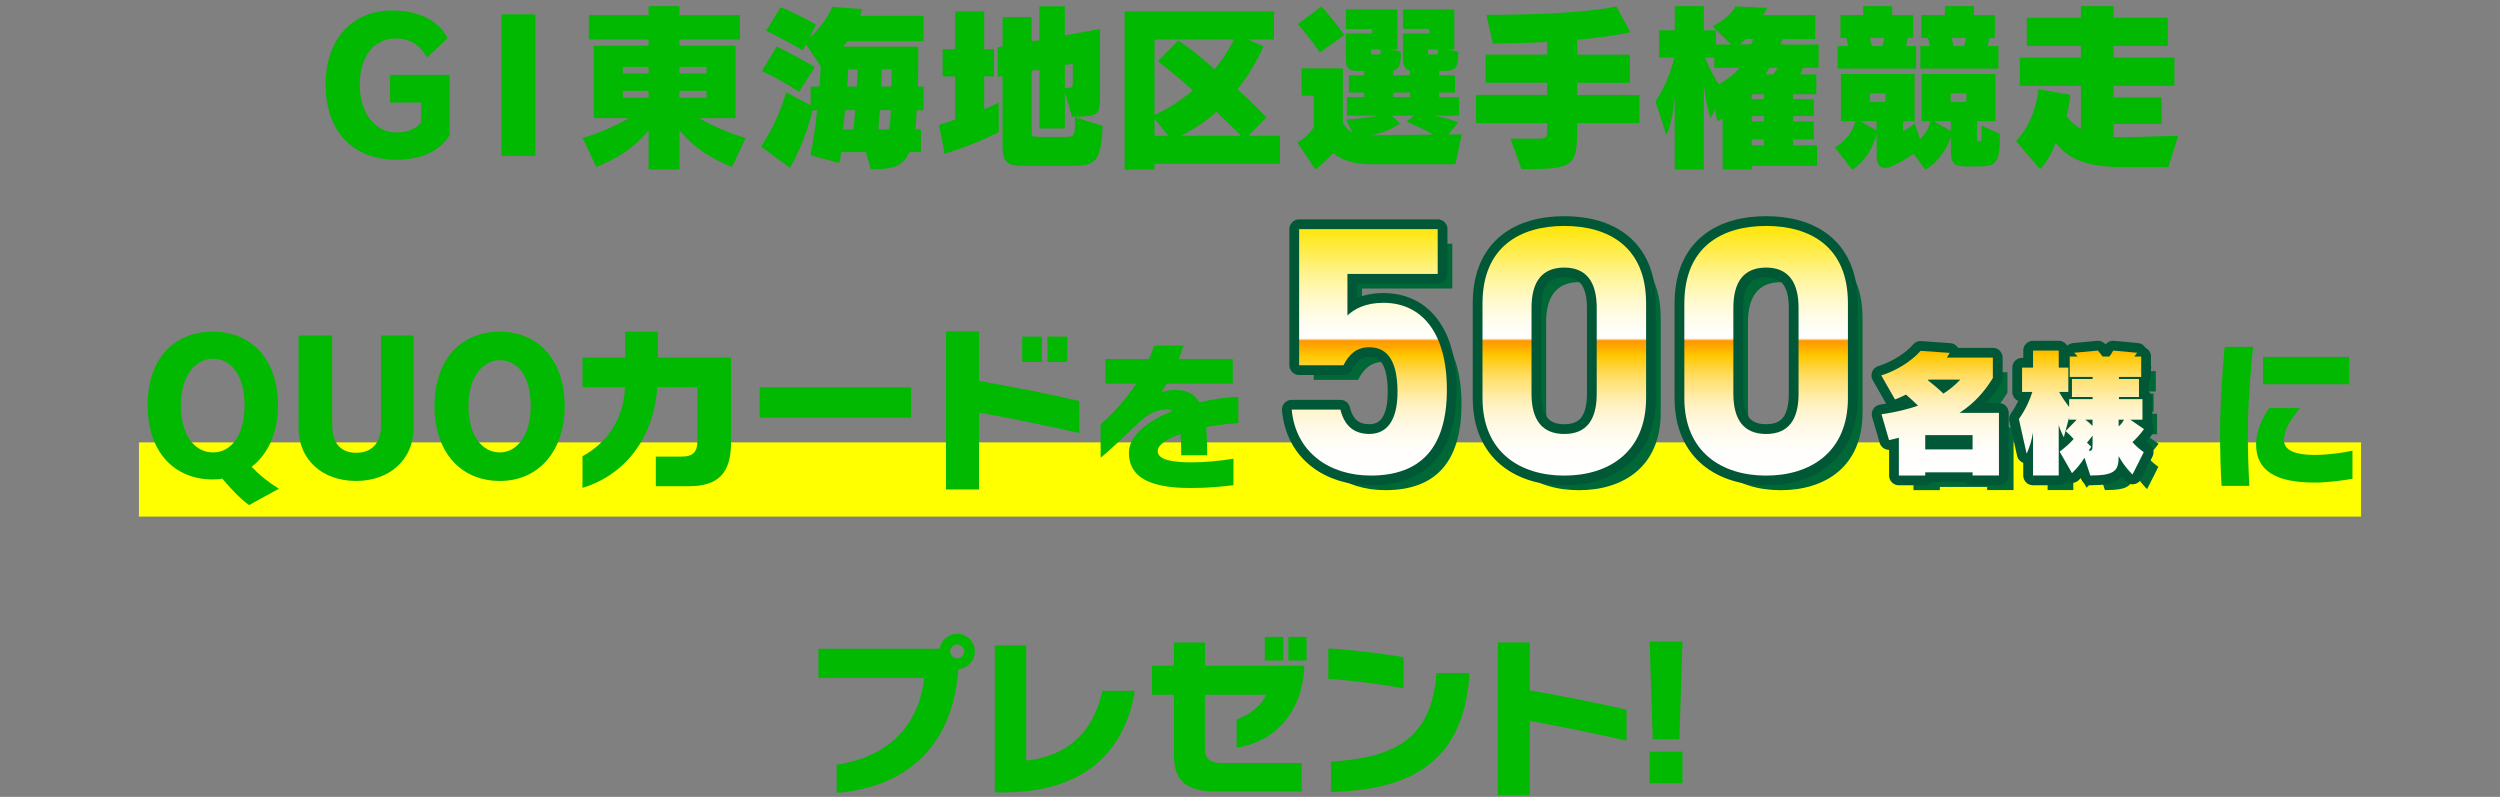 <?xml version="1.0" encoding="UTF-8"?><svg id="_レイヤー_2" xmlns="http://www.w3.org/2000/svg" xmlns:xlink="http://www.w3.org/1999/xlink" viewBox="0 0 640 204"><rect x="0" y="0" width="640" height="204" fill="#808080" stroke="none"/><defs><style>.cls-1{fill:url(#_新規グラデーションスウォッチ_1);}.cls-1,.cls-2,.cls-3,.cls-4,.cls-5{stroke-width:0px;}.cls-2{fill:#ff0;}.cls-3,.cls-6{fill:none;}.cls-6{stroke:#005837;stroke-linecap:round;stroke-linejoin:round;stroke-width:5px;}.cls-4{fill:#00b900;}.cls-5{fill:#006837;}</style><linearGradient id="_新規グラデーションスウォッチ_1" x1="439.76" y1="121.75" x2="439.76" y2="57.85" gradientUnits="userSpaceOnUse"><stop offset="0" stop-color="#fff"/><stop offset=".09" stop-color="#fffefc"/><stop offset=".15" stop-color="#fffcf2"/><stop offset=".21" stop-color="#fff8e2"/><stop offset=".26" stop-color="#fff4cc"/><stop offset=".31" stop-color="#ffedaf"/><stop offset=".35" stop-color="#ffe68c"/><stop offset=".4" stop-color="#ffdd62"/><stop offset=".44" stop-color="#ffd232"/><stop offset=".48" stop-color="#ffc800"/><stop offset=".51" stop-color="#ffad00"/><stop offset=".54" stop-color="#ff9700"/><stop offset=".55" stop-color="#fff"/><stop offset=".59" stop-color="#fffef7"/><stop offset=".65" stop-color="#fffce3"/><stop offset=".72" stop-color="#fff9c2"/><stop offset=".8" stop-color="#fff494"/><stop offset=".88" stop-color="#ffee5a"/><stop offset=".98" stop-color="#ffe713"/><stop offset="1" stop-color="#ffe600"/></linearGradient></defs><g id="design"><rect class="cls-2" x="35.57" y="113.25" width="568.86" height="19"/><path class="cls-5" d="M347.69,97.24h-11.37v-34.84h35.47v11.46h-23.11v10.65c1.71-1.62,4.51-3.25,9.21-3.25,9.57,0,16.25,7.31,16.25,22.2s-6.68,22.02-19.5,22.02c-10.47,0-19.22-5.87-20.22-16.88h12.46c.99,3.97,3.34,6.23,7.4,6.23,4.51,0,7.22-3.43,7.22-10.74s-2.17-11.46-7.22-11.46c-3.25,0-5.23,1.81-6.59,4.6Z"/><path class="cls-5" d="M425.14,105.63c0,13.99-9.75,19.86-20.94,19.86s-20.94-5.87-20.94-19.86v-24.19c0-14.62,9.75-19.86,20.94-19.86s20.94,5.23,20.94,19.77v24.28ZM404.2,72.24c-5.69,0-8.39,3.61-8.39,10.29v22.02c0,6.68,2.71,10.29,8.39,10.29s8.3-3.61,8.3-10.29v-22.02c0-6.68-2.71-10.29-8.3-10.29Z"/><path class="cls-5" d="M476.81,105.63c0,13.99-9.75,19.86-20.94,19.86s-20.94-5.87-20.94-19.86v-24.19c0-14.62,9.75-19.86,20.94-19.86s20.94,5.23,20.94,19.77v24.28ZM455.87,72.24c-5.69,0-8.39,3.61-8.39,10.29v22.02c0,6.68,2.71,10.29,8.39,10.29s8.3-3.61,8.3-10.29v-22.02c0-6.68-2.71-10.29-8.3-10.29Z"/><path class="cls-5" d="M508.72,125.47v-.82h-12.12v.82h-6.75v-9.67c-.82.21-1.67.43-2.52.6l-1.92-6.61c3.62-.53,6.72-1.28,9.35-2.2-1.24-1.21-2.35-2.2-3.09-2.84-.82.39-1.88.92-2.81,1.24l-3.52-6.15c3.59-1.07,7.85-3.66,10.06-6.29l7.46.53c-.25.43-.46.82-.71,1.21h11.76v5.22c-1.99,3.3-4.73,6.47-8.53,8.92h10.09v16.03h-6.75ZM508.72,115.13h-12.12v3.66h12.12v-3.66ZM497.49,100.91l-.21.18c.92.71,2.45,1.95,3.98,3.41,1.71-1.1,3.13-2.31,4.33-3.59h-8.1Z"/><path class="cls-5" d="M549.63,116.91c.89,1,1.88,1.85,2.91,2.59l-2.88,5.72s-2.06-1.95-3.55-4.73c0,3.62-.75,4.98-7.25,4.98l-1.49-4.55c-1.03,1.6-1.92,2.7-3.2,3.94l-3.16-5.51c1.35-1,2.42-1.92,3.59-3.23-1-1.1-2.06-2.03-2.06-2.03l2.84-2.91h-1.95v-.57l-1.35,5.08s-.85-1.6-1.31-3.13v12.9h-6.58v-11.02c-.39,2.27-.85,3.7-1.63,5.44l-1.99-8.85c1.85-2.67,2.84-5.01,3.45-6.96h-2.63v-6.22h2.81v-4.37h6.58v4.37h2.45v6.22h-2.35c.67,1.28,1.6,2.59,2.56,3.87v-2.03h6.01v-.53h-5.29v-4.62h5.29v-.53h-5.86v-5.22h1.99s-.32-.5-.89-.96l6.11-.57c.64.71,1.21,1.53,1.21,1.53h1.71s.6-.71,1-1.53l6.11.57c-.28.5-.75.96-.75.96h1.81v5.22h-5.69v.53h5.12v4.62h-5.12v.53h6.01v5.26h-3.13l3.52,2.42s-1.35,1.92-2.95,3.31ZM539.43,111.19h-1.85c.64.46,1.28,1.03,1.85,1.6v-1.6ZM539.43,115.27l-1.42,1.81,1.07,1s-.25.53-.64,1.07c.89,0,1-.14,1-1.85v-2.03ZM546.11,111.19v1.74c.78-.71,1.07-1.21,1.39-1.74h-1.39Z"/><path class="cls-6" d="M343.95,93.5h-11.37v-34.84h35.47v11.46h-23.11v10.65c1.71-1.62,4.51-3.25,9.21-3.25,9.57,0,16.25,7.31,16.25,22.2s-6.68,22.02-19.5,22.02c-10.47,0-19.22-5.87-20.22-16.88h12.46c.99,3.97,3.34,6.23,7.4,6.23,4.51,0,7.22-3.43,7.22-10.74s-2.17-11.46-7.22-11.46c-3.25,0-5.23,1.81-6.59,4.6Z"/><path class="cls-6" d="M421.4,101.89c0,13.99-9.75,19.86-20.94,19.86s-20.94-5.87-20.94-19.86v-24.19c0-14.62,9.75-19.86,20.94-19.86s20.94,5.23,20.94,19.77v24.28ZM400.46,68.5c-5.69,0-8.39,3.61-8.39,10.29v22.02c0,6.68,2.71,10.29,8.39,10.29s8.3-3.61,8.3-10.29v-22.02c0-6.68-2.71-10.29-8.3-10.29Z"/><path class="cls-6" d="M473.07,101.89c0,13.99-9.75,19.86-20.94,19.86s-20.94-5.87-20.94-19.86v-24.19c0-14.62,9.75-19.86,20.94-19.86s20.94,5.23,20.94,19.77v24.28ZM452.13,68.5c-5.69,0-8.39,3.61-8.39,10.29v22.02c0,6.68,2.71,10.29,8.39,10.29s8.3-3.61,8.3-10.29v-22.02c0-6.68-2.71-10.29-8.3-10.29Z"/><path class="cls-6" d="M504.98,121.73v-.82h-12.12v.82h-6.75v-9.67c-.82.21-1.67.43-2.52.6l-1.92-6.61c3.62-.53,6.72-1.28,9.35-2.2-1.24-1.21-2.35-2.2-3.09-2.84-.82.39-1.88.92-2.81,1.24l-3.52-6.15c3.59-1.07,7.85-3.66,10.06-6.29l7.46.53c-.25.43-.46.82-.71,1.21h11.76v5.22c-1.99,3.3-4.73,6.47-8.53,8.92h10.09v16.03h-6.75ZM504.98,111.39h-12.12v3.66h12.12v-3.66ZM493.75,97.17l-.21.18c.92.71,2.45,1.95,3.98,3.41,1.71-1.1,3.13-2.31,4.33-3.59h-8.1Z"/><path class="cls-6" d="M545.89,113.17c.89,1,1.88,1.85,2.91,2.59l-2.88,5.72s-2.06-1.95-3.55-4.73c0,3.62-.75,4.98-7.25,4.98l-1.49-4.55c-1.03,1.6-1.92,2.7-3.2,3.94l-3.16-5.51c1.35-1,2.42-1.92,3.59-3.23-1-1.1-2.06-2.03-2.06-2.03l2.84-2.91h-1.95v-.57l-1.35,5.08s-.85-1.6-1.31-3.13v12.9h-6.58v-11.02c-.39,2.27-.85,3.7-1.63,5.44l-1.99-8.85c1.85-2.67,2.84-5.01,3.45-6.96h-2.63v-6.22h2.81v-4.37h6.58v4.37h2.45v6.22h-2.35c.67,1.28,1.6,2.59,2.56,3.87v-2.03h6.01v-.53h-5.29v-4.62h5.29v-.53h-5.86v-5.22h1.99s-.32-.5-.89-.96l6.11-.57c.64.71,1.21,1.53,1.21,1.53h1.71s.6-.71,1-1.53l6.11.57c-.28.5-.75.96-.75.96h1.81v5.22h-5.69v.53h5.12v4.62h-5.12v.53h6.01v5.26h-3.13l3.52,2.42s-1.35,1.92-2.95,3.31ZM535.69,107.44h-1.85c.64.46,1.28,1.03,1.85,1.6v-1.6ZM535.69,111.53l-1.42,1.81,1.07,1s-.25.53-.64,1.07c.89,0,1-.14,1-1.85v-2.03ZM542.37,107.44v1.74c.78-.71,1.07-1.21,1.39-1.74h-1.39Z"/><path class="cls-1" d="M343.95,93.5h-11.37v-34.84h35.47v11.46h-23.11v10.65c1.71-1.62,4.51-3.25,9.21-3.25,9.57,0,16.25,7.31,16.25,22.2s-6.68,22.02-19.5,22.02c-10.47,0-19.22-5.87-20.22-16.88h12.46c.99,3.97,3.34,6.23,7.4,6.23,4.51,0,7.22-3.43,7.22-10.74s-2.17-11.46-7.22-11.46c-3.25,0-5.23,1.81-6.59,4.6Z"/><path class="cls-1" d="M421.4,101.89c0,13.99-9.75,19.86-20.94,19.86s-20.94-5.87-20.94-19.86v-24.19c0-14.62,9.75-19.86,20.94-19.86s20.94,5.23,20.94,19.77v24.28ZM400.46,68.5c-5.69,0-8.39,3.61-8.39,10.29v22.02c0,6.68,2.71,10.29,8.39,10.29s8.3-3.61,8.3-10.29v-22.02c0-6.68-2.71-10.29-8.3-10.29Z"/><path class="cls-1" d="M473.07,101.89c0,13.99-9.75,19.86-20.94,19.86s-20.94-5.87-20.94-19.86v-24.19c0-14.62,9.75-19.86,20.94-19.86s20.94,5.23,20.94,19.77v24.28ZM452.13,68.5c-5.69,0-8.39,3.61-8.39,10.29v22.02c0,6.68,2.71,10.29,8.39,10.29s8.3-3.61,8.3-10.29v-22.02c0-6.68-2.71-10.29-8.3-10.29Z"/><path class="cls-1" d="M504.98,121.73v-.82h-12.12v.82h-6.75v-9.67c-.82.21-1.67.43-2.52.6l-1.92-6.61c3.62-.53,6.72-1.28,9.35-2.2-1.24-1.21-2.35-2.2-3.09-2.84-.82.39-1.88.92-2.81,1.24l-3.52-6.15c3.59-1.07,7.85-3.66,10.06-6.29l7.46.53c-.25.43-.46.82-.71,1.21h11.76v5.22c-1.99,3.3-4.73,6.47-8.53,8.92h10.09v16.03h-6.75ZM504.98,111.39h-12.12v3.66h12.12v-3.66ZM493.75,97.17l-.21.18c.92.71,2.45,1.95,3.98,3.41,1.71-1.1,3.13-2.31,4.33-3.59h-8.1Z"/><path class="cls-1" d="M545.89,113.17c.89,1,1.88,1.85,2.91,2.59l-2.88,5.72s-2.06-1.95-3.55-4.73c0,3.62-.75,4.98-7.25,4.98l-1.49-4.55c-1.03,1.6-1.92,2.7-3.2,3.94l-3.16-5.51c1.35-1,2.42-1.92,3.59-3.23-1-1.1-2.06-2.03-2.06-2.03l2.84-2.91h-1.95v-.57l-1.35,5.08s-.85-1.6-1.31-3.13v12.9h-6.58v-11.02c-.39,2.27-.85,3.7-1.63,5.44l-1.99-8.85c1.85-2.67,2.84-5.01,3.45-6.96h-2.63v-6.22h2.81v-4.37h6.58v4.37h2.45v6.22h-2.35c.67,1.28,1.6,2.59,2.56,3.87v-2.03h6.01v-.53h-5.29v-4.62h5.29v-.53h-5.86v-5.22h1.99s-.32-.5-.89-.96l6.11-.57c.64.71,1.21,1.53,1.21,1.53h1.71s.6-.71,1-1.53l6.11.57c-.28.5-.75.96-.75.96h1.81v5.22h-5.69v.53h5.12v4.62h-5.12v.53h6.01v5.26h-3.13l3.52,2.42s-1.35,1.92-2.95,3.31ZM535.69,107.44h-1.85c.64.46,1.28,1.03,1.85,1.6v-1.6ZM535.69,111.53l-1.42,1.81,1.07,1s-.25.53-.64,1.07c.89,0,1-.14,1-1.85v-2.03ZM542.37,107.44v1.74c.78-.71,1.07-1.21,1.39-1.74h-1.39Z"/><path class="cls-4" d="M101.44,40.89c-11.15,0-18.08-7.34-18.08-19.2s6.97-19.01,17.06-19.01c7.02,0,12.04,2.79,14.13,7.11l-5.21,4.93c-1.63-3.02-4.37-4.88-7.99-4.88-5.39,0-9.25,4.32-9.25,11.85s4.14,12.22,9.34,12.22c3.16,0,5.39-1.12,6.37-2.7v-4.97h-7.95v-7.07h15.24v15.43c-2.46,4-7.11,6.28-13.66,6.28Z"/><path class="cls-4" d="M128.36,39.91V3.66h8.69v36.25h-8.69Z"/><path class="cls-4" d="M187.42,42.74c-5.11-2.04-9.81-4.83-13.48-9.43v10.09h-7.9v-10.09c-3.67,4.6-8.27,7.39-13.39,9.43l-3.49-7.44c4-1.12,8.41-3.07,11.85-5.07h-9.02V11.7h14.04v-1.58h-15.29V3.84h15.29V1.57h7.9v2.28h15.48v6.27h-15.48v1.58h14.36v18.54h-9.34c3.44,2,7.95,3.95,11.94,5.07l-3.49,7.44ZM166.04,17.14h-6.6v1.67h6.6v-1.67ZM166.04,23.27h-6.6v1.77h6.6v-1.77ZM180.86,17.14h-6.93v1.67h6.93v-1.67ZM180.86,23.27h-6.93v1.77h6.93v-1.77Z"/><path class="cls-4" d="M234.68,28.2c-.05,1.67-.23,3.63-.37,4.93h1.44v5.81h-2.97c-1.72,4.04-4.74,4.37-9.85,4.37l-1.3-4.37h-6.32c0,.98-.28,1.91-.46,2.79l-7.39-2c.74-3.58,1.3-7.48,1.72-11.53h-1.12c-.51,2.09-2.28,8.6-5.81,14.78l-7.44-5.44c4.93-7.44,6.41-13.94,6.41-13.94l6.32,3.39v-4.83h2.23c.14-1.86.28-3.76.33-5.16l-3.76-5.67-.84,1.53c-4.65-2.7-9.39-4.97-9.39-4.97l3.76-6.04s3.02,1.07,9.02,4.46l-1.67,3.35c1.95-1.58,4.56-4.83,5.86-7.9l7.67.56c-.14.6-.33,1.12-.6,1.72h16.27v6.51h-19.47c-.33.51-.74.98-1.16,1.39h19.29c0,3.95-.05,7.07-.09,10.23h1.44v6.04h-1.72ZM204.56,23.5c-5.95-3.86-9.53-5.3-9.53-5.3l3.81-6.28s3.49,1.63,9.76,5.21l-4.04,6.37ZM216.32,28.2c-.09,1.44-.33,3.39-.51,4.93h2.7c.14-1.49.33-3.39.42-4.93h-2.6ZM217.16,17.74s-.09,2-.28,4.42h2.46c.09-1.53.19-3.3.19-4.42h-2.37ZM225.24,28.2c-.09,1.49-.23,3.39-.37,4.93h2.7c.28-1.16.42-3.07.51-4.93h-2.84ZM225.71,17.74c0,1.12-.05,2.88-.09,4.42h2.6c.05-1.21.05-2.97.05-4.42h-2.56Z"/><path class="cls-4" d="M241.82,39.35l-1.44-7.39c1.58-.46,2.79-.93,4.14-1.35v-11.06h-3.21v-6.97h3.21V2.91h7.44v9.67h2.51v6.97h-2.51v8.37c2.7-1.07,3.72-1.72,3.72-1.72v7.58s-4.88,2.79-13.85,5.58ZM273.66,42.47h-11.48c-4.83,0-5.53-1.16-5.53-5.58v-17.43l-1.25.23v-7.58l1.25-.23v-7.53h7.44v6.18l2-.23V1.61h6.51v7.44l9.02-1.63v16.73c0,5.44-.33,5.72-7.2,5.72l-1.81-6.37v9.39h-6.51v-15.01l-2,.23v15.57c0,1.21.09,1.35,1.95,1.35h6.79c2.18,0,2.37-.05,2.37-5.02l7.06,2.23c-.42,9.62-1.91,10.23-8.6,10.23ZM274.64,20.99v-4.69l-2.04.37v5.86c2,0,2.04-.14,2.04-1.35v-.19Z"/><path class="cls-4" d="M295.56,41.95v1.44h-7.67V2.91h38.25v7.2h-6.65l3.95,1.77c-1.86,4.23-4.09,7.72-6.65,10.97,4.79,4.32,7.39,7.2,7.39,7.2l-4.65,4.69h8.13v7.2h-32.12ZM295.56,10.12v19.29c2.97-1.3,6.65-3.62,9.81-6.27-2.88-2.56-5.62-4.88-8.97-7.48l5.25-5.3c4.28,2.79,9.25,7.34,9.25,7.34,1.91-2.18,3.62-4.83,5.02-7.58h-20.36ZM295.56,30.34v4.42h3.49l-3.49-4.42ZM311.4,28.62c-2.93,2.65-6.18,4.69-9.16,6.13h15.43c-2.14-2.28-6.27-6.13-6.27-6.13Z"/><path class="cls-4" d="M372.59,42.05h-21.38c-4.88,0-7.81-1.12-9.95-2.88-1.12,1.3-2.6,2.79-4.55,4.18l-4.56-6.83c3.07-1.91,4.18-4,4.18-4v-8.04h-3.11v-6.97h10.55v13.9c.7,1.12,1.25,1.95,2.46,2.51l-1.63-3.3c3.21-.19,6.55-.65,8.09-1.02h-7.9v-4.74h4.46v-1.16h-3.95v-4.42h3.95v-1.12h-1.77c-2.56,0-2.93-1.12-2.93-3.07v-6.51h6.74v-1.16h-6.74V2.4h13.15v10.22h-2.18l3.11.6c0,3.21-.33,4.42-1.95,4.79v1.25h4.28v-1.21c-1.16-.23-1.81-1.07-1.81-2.97v-6.51h6.74v-1.16h-6.74V2.4h13.15v10.22h-2.09l3.11.6c0,4.04-.51,4.93-3.58,4.93h-1.3v1.12h4.04v4.42h-4.04v1.16h5.07v4.74h-6.51c.28.05.51.09.79.14,2.42.42,4.28,1.07,5.48,1.63l-2.51,3.07,3.44-.05-1.63,7.67ZM337.87,13.42s-2.74-4-5.62-7.25l6-4.51c3.07,3.25,5.9,7.3,5.9,7.3l-6.27,4.46ZM360.04,31.13l2-1.53h-5.72l2.04,2.04s-3.16,2.42-7.67,2.97l16.27-.14c-2.7-1.58-6.92-3.35-6.92-3.35ZM353.44,12.63h-2.46v.93c0,.33.05.37.51.37h1.58q.37,0,.37-.74v-.56ZM361.01,23.69h-4.32v1.16h4.32v-1.16ZM368.12,12.63h-2.56v.93c0,.33.05.37.51.37h1.67q.37,0,.37-.74v-.56Z"/><path class="cls-4" d="M403.75,31.5v.93c0,10.27-.65,10.88-14.27,10.88l-2.79-7.81h6.79c2.6,0,2.6-.28,2.6-2.88v-1.12h-18.22v-7.21h18.22v-3.11h-15.76v-7.2h15.76v-3.25c-4.09.23-8.74.37-13.9.37l-1.67-7.3c25.14,0,33.28-2.18,33.28-2.18l3.58,6.65s-4.65,1.07-13.62,1.91v3.81h13.48v7.2h-13.48v3.11h15.94v7.21h-15.94Z"/><path class="cls-4" d="M461.59,17.32c-.19.6-.42,1.07-.79,1.72h4.18v5.07h-5.95v1.25h5.3v4.32h-5.3v1.39h5.3v4.6h-5.3v1.53h6.14v5.25h-16.73v.93h-7.44v-13.06c-.33.19-.7.42-1.35.7l-.6-3.02-1.16,2.28s-1.35-3.86-1.72-9.11v22.22h-7.44v-18.78c-.37,4.93-1.39,8.74-2.18,9.9l-2.74-8.5c3.02-4.74,4.28-8.83,4.79-11.29h-3.86v-6.97h4V1.57h7.44v6.18h3.11v3.63h3.86l-4.74-4.65c4.88-2.51,5.86-5.11,5.86-5.11l8.09.42s-.33.88-1.02,1.81h13.34v6.14h-8.41c0,.28-.28.98-.46,1.39h9.76v5.95h-3.95ZM438.86,17.32v-2.6h-2.37c.98,2.56,2.65,5.62,3.53,6.88,1.86-1.02,4.09-2.7,5.3-4.28h-6.46ZM446.95,9.98c-.33.33-1.16,1.07-1.58,1.39h2.88c.23-.42.51-1.02.6-1.39h-1.91ZM451.59,24.11h-3.16v1.25h3.16v-1.25ZM451.59,29.69h-3.16v1.39h3.16v-1.39ZM451.59,35.68h-3.16v1.53h3.16v-1.53ZM452.99,17.32c-.33.6-.7,1.07-1.07,1.72h2.04c.46-.6.93-1.21,1.12-1.72h-2.09Z"/><path class="cls-4" d="M505.09,42.61h-1.58c-2.56,0-4.09-.37-4.09-3.53v-4.09c-.84,2.88-3.25,6.55-6.55,8.46l-2.97-4.09c-2.51,1.77-4.69,2.83-6.09,3.39-.46.19-.88.23-1.25.23-1.39,0-2.14-1.12-2.14-2.93v-5.81c-.74,3.11-2.6,6.74-6.23,9.2l-4.51-5.72c2.79-1.49,4.65-4.09,5.35-6.69h-3.76v-12.08h18.87v12.08h-2.97v2.51c1.21-.56,2.42-1.39,2.97-1.91l1.39,3.95c1.16-1.07,2.09-2.32,2.7-4.55h-2.28v-12.08h18.87v12.08h-4.69v4.65c0,.51.14.51.6.51s.56-.05.56-.79v-3.25l4.65,2.14v1.16c0,7.16-1.49,7.16-6.83,7.16ZM470.42,17.55v-5.76h2.74l-.51-2.09h-1.49V3.84h5.81V1.57h7.44v2.28h5.34v5.86h-1.35l-.51,2.09h2.65v5.76h-20.12ZM480.41,31.03h-4.23l4.23,2.37v-2.37ZM478.69,9.7l.51,2.09h2.7l.51-2.09h-3.72ZM482.69,23.87h-4v2.23h4v-2.23ZM491.61,17.55v-5.76h2.46l-.51-2.09h-1.67V3.84h6V1.57h7.44v2.28h5.34v5.86h-1.35l-.51,2.09h2.79v5.76h-19.99ZM499.42,31.03h-4.46l4.46,2.46v-2.46ZM503.37,23.87h-4v2.23h4v-2.23ZM499.61,9.7l.51,2.09h2.7l.51-2.09h-3.72Z"/><path class="cls-4" d="M555.07,42.79h-10.92c-8.78,0-14.08-1.39-17.94-6.23-1.39,4.28-3.95,6.74-3.95,6.74l-6.18-7.2s4.79-4.32,5.76-13.25l8.18,1.44c-.23,1.95-.56,3.77-.98,5.44,1.02,1.39,2.23,2.46,3.67,3.25v-11.01h-15.66v-7.2h15.66v-3.02h-13.85v-7.2h13.85V1.57h8.37v2.97h13.85v7.2h-13.85v3.02h15.57v7.2h-15.57v2.97h12.27v6.79h-12.27v3.35c.98,0,2,.05,3.07.05l13.48-.37-2.56,8.04Z"/><path class="cls-4" d="M63.77,129.3c-2.28-1.58-4.88-4.42-6.88-6.79-.28.14-1.53.23-2.37.23-10.09,0-16.73-7.2-16.73-19.01s6.65-18.82,16.73-18.82,16.64,7.39,16.64,18.82c0,7.11-2.56,12.55-6.74,15.76,1.81,1.95,4,3.76,6.97,5.62l-7.62,4.18ZM54.52,91.84c-4.37,0-8.23,4.18-8.23,11.9s3.58,12.08,8.23,12.08,8.09-4.37,8.09-12.08-3.44-11.9-8.09-11.9Z"/><path class="cls-4" d="M91.17,123.12c-8.78,0-14.73-5.53-14.73-13.53v-23.7h8.6v22.96c0,4.88,2.42,7.06,6.14,7.06s6.37-2.18,6.37-7.06v-22.96h8.32v23.7c0,8.09-6.18,13.53-14.69,13.53Z"/><path class="cls-4" d="M127.97,123.12c-10.09,0-16.73-7.39-16.73-19.2s6.65-19.01,16.73-19.01,16.59,7.58,16.59,19.01-6.55,19.2-16.59,19.2ZM127.97,92.21c-4.28,0-8.04,4.14-8.04,11.71s3.44,11.9,8.04,11.9c4.32,0,7.9-4.32,7.9-11.9s-3.35-11.71-7.9-11.71Z"/><path class="cls-4" d="M176.35,124.47h-8.46v-7.58h6.51c3.02,0,4.14-1.16,4.14-4.09v-13.71h-10.27c-1.07,14.5-9.57,22.96-19.15,25.8v-8.09c5.9-3.25,10.5-9.02,10.88-17.71h-10.88v-7.53h10.92v-6.65h8.37v6.65h18.73v21.8c0,7.86-3.39,11.11-10.78,11.11Z"/><path class="cls-4" d="M194.48,106.95v-7.81h38.76v7.81h-38.76Z"/><path class="cls-4" d="M250.63,105.6v19.71h-8.46v-40.48h8.46v12.69c8.41,1.49,18.41,3.39,25.66,5.16v8.18c-7.48-1.72-18.03-3.86-25.66-5.25ZM261.69,92.68v-6.51h5.07v6.51h-5.07ZM268.15,92.68v-6.51h5.07v6.51h-5.07Z"/><path class="cls-4" d="M308.75,109.35c.21,2.06.29,4.46.29,7.2h-6.65c0-2.02-.04-3.87-.17-5.47-3.58,1.26-5.85,2.82-5.85,4.38,0,2.27,3.75,2.9,8.71,2.9,3.49,0,6.82-.34,10.69-.93v6.78c-2.61.29-6.19.72-10.82.72-8.5,0-15.95-1.64-15.95-9.05,0-4.42,4.88-8.16,11.15-10.69-.38-.25-.84-.38-1.35-.38-2.4,0-4.76,1.01-7.15,3.24-2.9,2.61-5.89,5.85-9.89,9.13v-8.58c3.45-2.99,6.52-6.44,9.09-10.39h-7.87v-6.31h11.19c.46-1.09.88-2.27,1.3-3.41h7.53c-.42,1.14-.8,2.32-1.26,3.41h13.85v6.31h-16.92c-.46.88-1.01,1.64-1.52,2.31.72-.29,2.23-.71,3.54-.71,3.16,0,5.13,1.05,6.35,3.2,3.45-.84,6.9-1.35,9.97-1.43v6.73c-2.82.17-5.68.55-8.29,1.05Z"/><path class="cls-4" d="M575.45,111.29c0,4.21.13,8.5.38,13.09h-7.11c-.25-4.21-.38-8.59-.38-12.96,0-7.83.5-15.36,1.18-22.64h7.28c-.76,7.45-1.35,14.77-1.35,22.51ZM592.46,123.53c-9.51,0-14.9-2.82-14.9-9.76,0-3.66,1.77-7.07,3.33-9.3h7.91c-2.23,2.61-4.12,5.51-4.12,8.16s2.9,3.83,7.87,3.83c3.7,0,7.57-.63,9.68-1.09v7.2c-2.61.46-6.61.97-9.76.97ZM579.33,98.37v-6.99h22.05v6.99h-22.05Z"/><path class="cls-4" d="M245.34,171.29c-1.53,21.14-14.81,30.39-31.15,31.69v-7.23c13.02-1.98,21.01-9.7,22.4-22.22h-27.07v-7.45h31.02c.36-2.2,2.24-3.86,4.49-3.86,2.47,0,4.53,2.07,4.53,4.58,0,2.33-1.89,4.31-4.22,4.49ZM245.03,164.97c-.94,0-1.8.81-1.8,1.84,0,.9.85,1.75,1.8,1.75s1.8-.85,1.8-1.75c0-1.03-.81-1.84-1.8-1.84Z"/><path class="cls-4" d="M257.63,202.85h-2.96v-37.62h8.04v29.49c10.73-1.26,17.19-7.23,19.48-17.87h8.31c-2.15,13.56-10.95,25.72-32.86,25.99Z"/><path class="cls-4" d="M316.57,191.41v-7.23c2.51-.9,6.06-3.01,7.59-6.33h-15.71v13.74c0,2.47,1.12,3.73,4.26,3.73h20.52v7.32h-21.59c-8.44,0-11.13-3.01-11.13-9.61v-15.17h-5.61v-7.41h5.61v-5.97h7.95v5.97h25.45c-.45,12.03-7.63,19.44-17.33,20.96ZM323.79,169.1v-6.06h4.71v6.06h-4.71ZM329.81,169.1v-6.06h4.67v6.06h-4.67Z"/><path class="cls-4" d="M340.05,173.81v-7.81c5.88.31,13.56,1.26,19.26,2.25v7.99c-5.16-1.03-13.83-2.15-19.26-2.42ZM340.73,202.72v-7.72c16.03-1.12,25.72-5.52,27.02-22.71h8.44c-1.3,21.59-13.6,29.99-35.46,30.44Z"/><path class="cls-4" d="M391.61,184.54v19.03h-8.17v-39.1h8.17v12.26c8.12,1.44,17.78,3.28,24.78,4.98v7.9c-7.23-1.66-17.42-3.73-24.78-5.07Z"/><path class="cls-4" d="M429.93,189.23h-6.83l-.79-24.96h8.41l-.79,24.96ZM422.31,200.52v-8.09h8.41v8.09h-8.41Z"/><rect class="cls-3" width="640" height="204"/></g></svg>